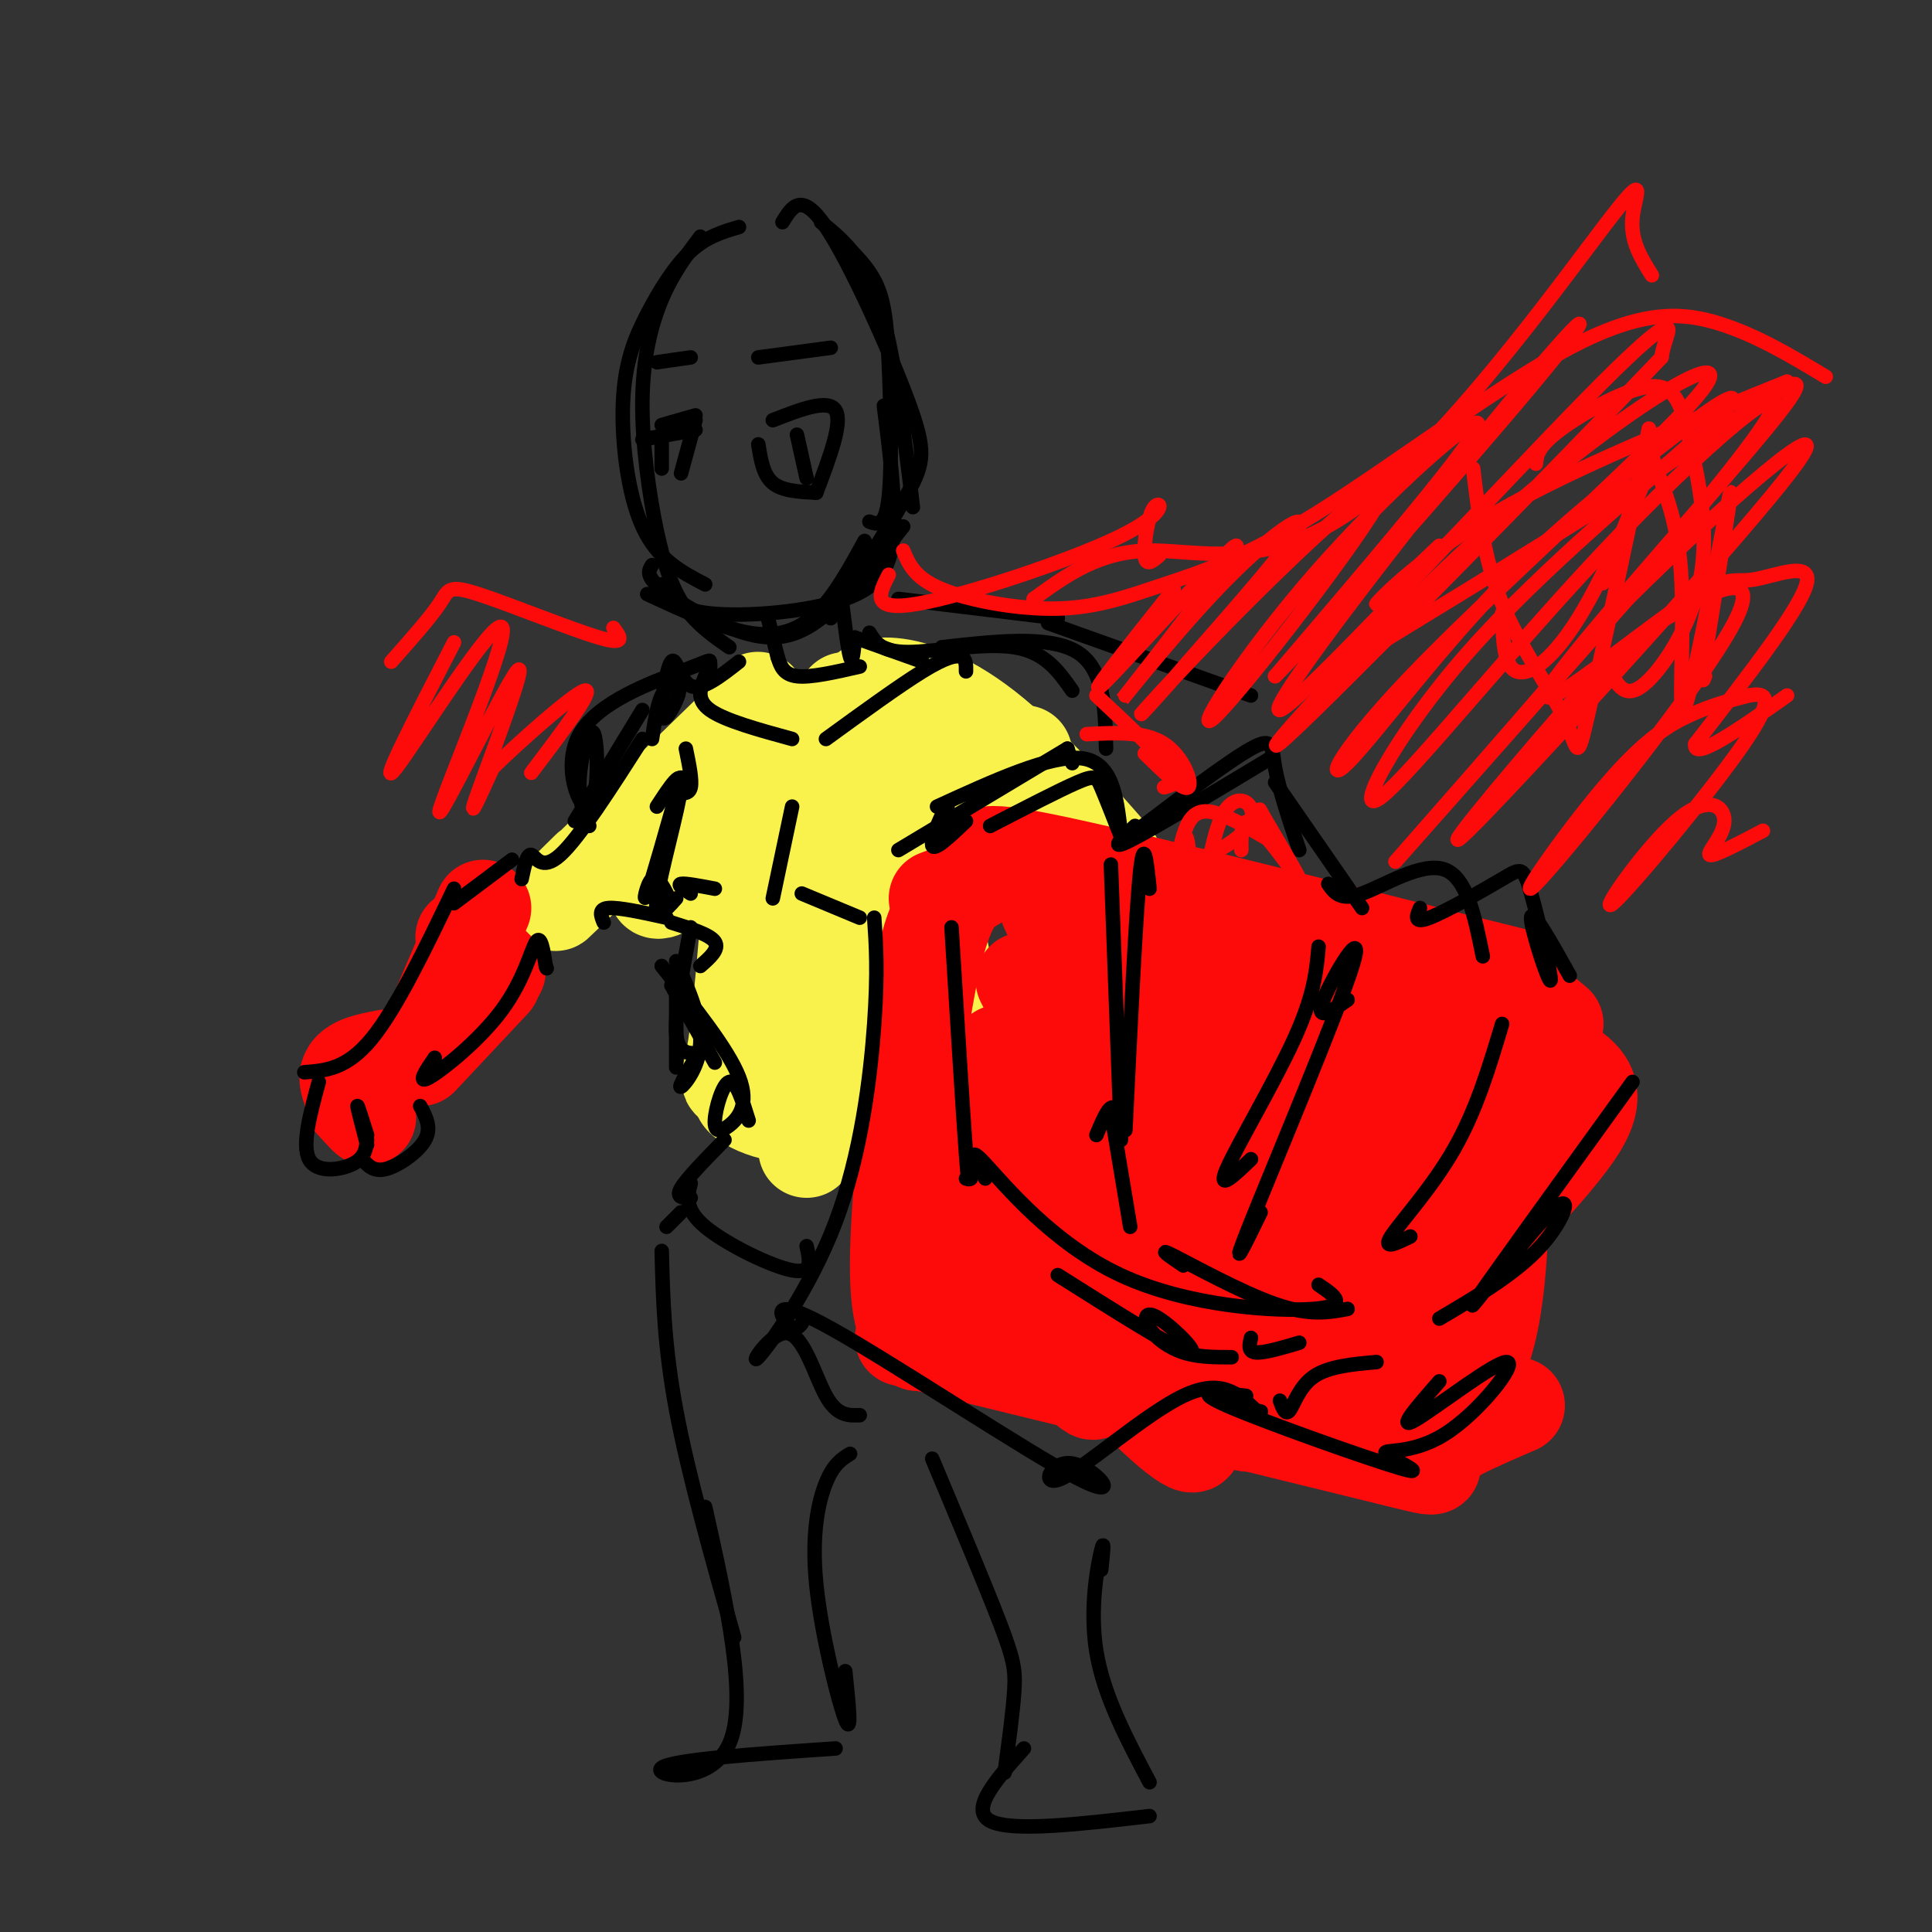 <svg viewBox='0 0 400 400' version='1.1' xmlns='http://www.w3.org/2000/svg' xmlns:xlink='http://www.w3.org/1999/xlink'><rect x="0" y="0" width="400" height="400" fill="#333333" stroke="none"/><g fill='none' stroke='rgb(249,242,77)' stroke-width='20' stroke-linecap='round' stroke-linejoin='round'><path d='M173,151c2.083,26.583 4.167,53.167 5,63c0.833,9.833 0.417,2.917 0,-4'/><path d='M164,152c-2.778,5.067 -5.556,10.133 -5,22c0.556,11.867 4.444,30.533 5,34c0.556,3.467 -2.222,-8.267 -5,-20'/><path d='M155,153c0.911,-4.369 1.821,-8.738 2,-8c0.179,0.738 -0.375,6.583 6,17c6.375,10.417 19.679,25.405 24,30c4.321,4.595 -0.339,-1.202 -5,-7'/><path d='M175,145c4.458,5.625 8.917,11.250 11,14c2.083,2.750 1.792,2.625 4,14c2.208,11.375 6.917,34.250 8,43c1.083,8.750 -1.458,3.375 -4,-2'/><path d='M178,161c0.000,0.000 14.000,26.000 14,26'/><path d='M150,154c0.000,0.000 -5.000,10.000 -5,10'/><path d='M151,152c-14.583,14.167 -29.167,28.333 -34,33c-4.833,4.667 0.083,-0.167 5,-5'/><path d='M148,163c-5.500,8.500 -11.000,17.000 -12,20c-1.000,3.000 2.500,0.500 6,-2'/><path d='M174,146c16.488,12.583 32.976,25.167 36,26c3.024,0.833 -7.417,-10.083 -16,-16c-8.583,-5.917 -15.310,-6.833 -12,-6c3.310,0.833 16.655,3.417 30,6'/><path d='M178,145c0.981,-1.582 1.962,-3.164 6,-3c4.038,0.164 11.134,2.075 20,9c8.866,6.925 19.502,18.864 24,24c4.498,5.136 2.856,3.467 1,3c-1.856,-0.467 -3.928,0.266 -6,1'/><path d='M187,169c0.978,-2.044 1.956,-4.089 5,-6c3.044,-1.911 8.156,-3.689 11,-3c2.844,0.689 3.422,3.844 4,7'/><path d='M159,183c-4.133,-2.533 -8.267,-5.067 -6,3c2.267,8.067 10.933,26.733 13,32c2.067,5.267 -2.467,-2.867 -7,-11'/><path d='M155,191c-0.962,11.206 -1.923,22.411 -3,28c-1.077,5.589 -2.268,5.560 3,4c5.268,-1.560 16.995,-4.651 23,-7c6.005,-2.349 6.287,-3.957 5,-5c-1.287,-1.043 -4.144,-1.522 -7,-2'/><path d='M168,209c11.583,8.857 23.167,17.714 24,18c0.833,0.286 -9.083,-8.000 -16,-11c-6.917,-3.000 -10.833,-0.714 -12,-1c-1.167,-0.286 0.417,-3.143 2,-6'/><path d='M166,209c1.500,-5.333 4.250,-15.667 7,-26'/><path d='M173,162c2.961,18.855 5.921,37.710 5,42c-0.921,4.290 -5.725,-5.986 -7,-15c-1.275,-9.014 0.978,-16.767 4,-9c3.022,7.767 6.814,31.053 7,34c0.186,2.947 -3.232,-14.444 -6,-15c-2.768,-0.556 -4.884,15.722 -7,32'/><path d='M169,231c-1.500,6.500 -1.750,6.750 -2,7'/><path d='M157,211c4.867,8.556 9.733,17.111 7,19c-2.733,1.889 -13.067,-2.889 -10,-4c3.067,-1.111 19.533,1.444 36,4'/></g>
<g fill='none' stroke='rgb(253,10,10)' stroke-width='20' stroke-linecap='round' stroke-linejoin='round'><path d='M208,180c5.133,-1.067 10.267,-2.133 19,2c8.733,4.133 21.067,13.467 36,20c14.933,6.533 32.467,10.267 50,14'/><path d='M194,186c4.931,-1.834 9.863,-3.668 10,-6c0.137,-2.332 -4.520,-5.161 15,-1c19.520,4.161 63.217,15.313 82,20c18.783,4.687 12.652,2.911 12,4c-0.652,1.089 4.174,5.045 9,9'/><path d='M203,182c-5.333,3.000 -10.667,6.000 -12,22c-1.333,16.000 1.333,45.000 4,74'/><path d='M200,183c-2.622,3.178 -5.244,6.356 -8,21c-2.756,14.644 -5.644,40.756 -6,55c-0.356,14.244 1.822,16.622 4,19'/><path d='M187,277c40.556,9.911 81.111,19.822 98,24c16.889,4.178 10.111,2.622 11,0c0.889,-2.622 9.444,-6.311 18,-10'/><path d='M306,223c1.533,-0.578 3.067,-1.156 4,9c0.933,10.156 1.267,31.044 -2,44c-3.267,12.956 -10.133,17.978 -17,23'/><path d='M203,265c10.500,10.917 21.000,21.833 23,23c2.000,1.167 -4.500,-7.417 -11,-16'/><path d='M195,237c-3.744,-4.982 -7.488,-9.964 -2,-2c5.488,7.964 20.208,28.875 32,43c11.792,14.125 20.655,21.464 22,21c1.345,-0.464 -4.827,-8.732 -11,-17'/><path d='M207,218c4.940,11.440 9.881,22.881 18,36c8.119,13.119 19.417,27.917 26,35c6.583,7.083 8.452,6.452 8,4c-0.452,-2.452 -3.226,-6.726 -6,-11'/><path d='M212,203c12.200,24.444 24.400,48.889 35,64c10.600,15.111 19.600,20.889 22,21c2.400,0.111 -1.800,-5.444 -6,-11'/><path d='M217,188c7.000,14.978 14.000,29.956 29,51c15.000,21.044 38.000,48.156 44,54c6.000,5.844 -5.000,-9.578 -16,-25'/><path d='M229,192c-1.756,0.933 -3.511,1.867 11,23c14.511,21.133 45.289,62.467 56,75c10.711,12.533 1.356,-3.733 -8,-20'/><path d='M248,204c29.335,39.616 58.670,79.233 57,75c-1.670,-4.233 -34.345,-52.315 -43,-68c-8.655,-15.685 6.711,1.026 20,19c13.289,17.974 24.500,37.209 23,32c-1.500,-5.209 -15.712,-34.864 -18,-44c-2.288,-9.136 7.346,2.247 12,6c4.654,3.753 4.327,-0.123 4,-4'/><path d='M303,220c0.108,-3.830 -1.622,-11.406 1,-12c2.622,-0.594 9.596,5.793 16,10c6.404,4.207 12.238,6.235 7,15c-5.238,8.765 -21.548,24.267 -30,34c-8.452,9.733 -9.045,13.697 -4,7c5.045,-6.697 15.727,-24.056 17,-25c1.273,-0.944 -6.864,14.528 -15,30'/><path d='M295,279c-3.667,6.500 -5.333,7.750 -7,9'/><path d='M96,194c0.000,0.000 7.000,7.000 7,7'/><path d='M100,188c0.000,0.000 -12.000,28.000 -12,28'/><path d='M102,203c0.000,0.000 -15.000,16.000 -15,16'/><path d='M80,219c-3.889,0.733 -7.778,1.467 -8,4c-0.222,2.533 3.222,6.867 4,8c0.778,1.133 -1.111,-0.933 -3,-3'/></g>
<g fill='none' stroke='rgb(0,0,0)' stroke-width='3' stroke-linecap='round' stroke-linejoin='round'><path d='M172,48c3.488,3.107 6.976,6.214 9,10c2.024,3.786 2.583,8.250 3,17c0.417,8.750 0.690,21.786 0,28c-0.690,6.214 -2.345,5.607 -4,5'/><path d='M145,49c-2.871,3.820 -5.742,7.640 -8,13c-2.258,5.360 -3.904,12.262 -4,21c-0.096,8.738 1.359,19.314 3,27c1.641,7.686 3.469,12.482 6,16c2.531,3.518 5.766,5.759 9,8'/><path d='M146,121c-4.946,-2.577 -9.892,-5.155 -13,-12c-3.108,-6.845 -4.380,-17.959 -4,-26c0.380,-8.041 2.410,-13.011 5,-18c2.590,-4.989 5.740,-9.997 9,-13c3.260,-3.003 6.630,-4.002 10,-5'/><path d='M162,46c1.976,-3.238 3.952,-6.476 9,1c5.048,7.476 13.167,25.667 17,36c3.833,10.333 3.381,12.810 0,19c-3.381,6.190 -9.690,16.095 -16,26'/><path d='M135,117c-0.702,1.119 -1.405,2.238 2,5c3.405,2.762 10.917,7.167 17,9c6.083,1.833 10.738,1.095 16,-3c5.262,-4.095 11.131,-11.548 17,-19'/><path d='M183,84c1.202,9.530 2.405,19.060 2,26c-0.405,6.940 -2.417,11.292 -10,14c-7.583,2.708 -20.738,3.774 -28,3c-7.262,-0.774 -8.631,-3.387 -10,-6'/><path d='M134,123c7.533,3.489 15.067,6.978 21,8c5.933,1.022 10.267,-0.422 14,-4c3.733,-3.578 6.867,-9.289 10,-15'/><path d='M170,46c4.417,3.583 8.833,7.167 12,17c3.167,9.833 5.083,25.917 7,42'/><path d='M160,87c5.750,-2.250 11.500,-4.500 13,-2c1.500,2.500 -1.250,9.750 -4,17'/><path d='M157,92c0.500,3.167 1.000,6.333 3,8c2.000,1.667 5.500,1.833 9,2'/><path d='M165,90c0.000,0.000 2.000,9.000 2,9'/><path d='M133,91c0.000,0.000 11.000,-2.000 11,-2'/><path d='M144,87c0.000,0.000 -3.000,11.000 -3,11'/><path d='M137,90c0.000,0.000 0.000,7.000 0,7'/><path d='M137,88c0.000,0.000 7.000,-2.000 7,-2'/><path d='M157,74c0.000,0.000 15.000,-2.000 15,-2'/><path d='M136,75c0.000,0.000 7.000,-1.000 7,-1'/><path d='M174,122c0.750,6.167 1.500,12.333 2,14c0.500,1.667 0.750,-1.167 1,-4'/><path d='M159,128c0.000,0.000 2.000,8.000 2,8'/><path d='M161,136c0.583,1.833 1.167,3.667 4,4c2.833,0.333 7.917,-0.833 13,-2'/><path d='M177,132c0.000,0.000 14.000,5.000 14,5'/><path d='M180,131c1.200,2.000 2.400,4.000 8,4c5.600,0.000 15.600,-2.000 22,-1c6.400,1.000 9.200,5.000 12,9'/><path d='M195,134c11.167,-1.250 22.333,-2.500 28,1c5.667,3.500 5.833,11.750 6,20'/><path d='M153,137c-3.857,3.031 -7.714,6.062 -10,5c-2.286,-1.062 -3.000,-6.217 -4,-5c-1.000,1.217 -2.284,8.807 -2,11c0.284,2.193 2.138,-1.010 3,-3c0.862,-1.990 0.732,-2.767 0,-3c-0.732,-0.233 -2.066,0.076 -3,2c-0.934,1.924 -1.467,5.462 -2,9'/><path d='M133,147c0.000,0.000 -14.000,23.000 -14,23'/><path d='M138,190c-4.917,-1.083 -9.833,-2.167 -12,-2c-2.167,0.167 -1.583,1.583 -1,3'/><path d='M142,155c0.667,3.250 1.333,6.500 1,8c-0.333,1.500 -1.667,1.250 -3,1'/><path d='M141,161c-2.978,10.578 -5.956,21.156 -7,24c-1.044,2.844 -0.156,-2.044 1,-3c1.156,-0.956 2.578,2.022 4,5'/><path d='M164,167c0.000,0.000 -4.000,19.000 -4,19'/><path d='M143,185c-1.417,-0.917 -2.833,-1.833 -2,-2c0.833,-0.167 3.917,0.417 7,1'/><path d='M166,185c0.000,0.000 12.000,5.000 12,5'/><path d='M139,191c4.000,1.250 8.000,2.500 9,4c1.000,1.500 -1.000,3.250 -3,5'/><path d='M143,192c-1.667,8.833 -3.333,17.667 -3,22c0.333,4.333 2.667,4.167 5,4'/><path d='M140,204c0.000,0.000 0.000,17.000 0,17'/><path d='M186,176c0.000,0.000 35.000,-21.000 35,-21'/><path d='M194,167c11.833,-5.417 23.667,-10.833 30,-10c6.333,0.833 7.167,7.917 8,15'/><path d='M221,155c0.000,0.000 1.000,3.000 1,3'/><path d='M205,171c7.133,-3.689 14.267,-7.378 18,-9c3.733,-1.622 4.067,-1.178 5,1c0.933,2.178 2.467,6.089 4,10'/><path d='M235,171c-2.833,2.667 -5.667,5.333 -1,3c4.667,-2.333 16.833,-9.667 29,-17'/><path d='M234,173c10.111,-7.667 20.222,-15.333 25,-18c4.778,-2.667 4.222,-0.333 5,4c0.778,4.333 2.889,10.667 5,17'/><path d='M264,162c0.000,0.000 18.000,26.000 18,26'/><path d='M275,183c1.244,1.800 2.489,3.600 7,2c4.511,-1.600 12.289,-6.600 17,-5c4.711,1.600 6.356,9.800 8,18'/><path d='M294,188c-0.716,1.663 -1.432,3.326 2,2c3.432,-1.326 11.011,-5.643 15,-8c3.989,-2.357 4.389,-2.756 6,3c1.611,5.756 4.434,17.665 4,18c-0.434,0.335 -4.124,-10.904 -4,-13c0.124,-2.096 4.062,4.952 8,12'/><path d='M200,170c-3.333,3.178 -6.667,6.356 -7,5c-0.333,-1.356 2.333,-7.244 3,-8c0.667,-0.756 -0.667,3.622 -2,8'/><path d='M238,184c-0.583,-5.667 -1.167,-11.333 -2,-3c-0.833,8.333 -1.917,30.667 -3,53'/><path d='M230,179c0.867,23.244 1.733,46.489 2,54c0.267,7.511 -0.067,-0.711 -1,-3c-0.933,-2.289 -2.467,1.356 -4,5'/><path d='M197,192c1.200,19.467 2.400,38.933 3,47c0.600,8.067 0.600,4.733 1,3c0.400,-1.733 1.200,-1.867 2,-2'/><path d='M279,207c-3.429,2.381 -6.857,4.762 -5,0c1.857,-4.762 9.000,-16.667 6,-7c-3.000,9.667 -16.143,40.905 -21,53c-4.857,12.095 -1.429,5.048 2,-2'/><path d='M273,196c-0.444,4.978 -0.889,9.956 -5,19c-4.111,9.044 -11.889,22.156 -14,27c-2.111,4.844 1.444,1.422 5,-2'/><path d='M311,212c-2.689,8.978 -5.378,17.956 -10,26c-4.622,8.044 -11.178,15.156 -13,18c-1.822,2.844 1.089,1.422 4,0'/><path d='M338,224c-15.690,21.708 -31.381,43.417 -33,46c-1.619,2.583 10.833,-13.958 16,-19c5.167,-5.042 3.048,1.417 -2,7c-5.048,5.583 -13.024,10.292 -21,15'/><path d='M200,244c0.000,0.000 1.000,0.000 1,0'/><path d='M204,244c-1.982,-3.631 -3.964,-7.262 0,-3c3.964,4.262 13.875,16.417 28,23c14.125,6.583 32.464,7.595 40,7c7.536,-0.595 4.268,-2.798 1,-5'/><path d='M230,230c0.000,0.000 4.000,24.000 4,24'/><path d='M245,262c-2.844,-1.933 -5.689,-3.867 -2,-2c3.689,1.867 13.911,7.533 21,10c7.089,2.467 11.044,1.733 15,1'/><path d='M181,190c0.386,5.571 0.772,11.143 0,22c-0.772,10.857 -2.701,27.000 -8,41c-5.299,14.000 -13.967,25.856 -16,28c-2.033,2.144 2.568,-5.423 6,-5c3.432,0.423 5.695,8.835 8,13c2.305,4.165 4.653,4.082 7,4'/><path d='M166,274c-0.748,0.868 -1.497,1.737 -3,0c-1.503,-1.737 -3.761,-6.079 9,1c12.761,7.079 40.541,25.579 51,31c10.459,5.421 3.597,-2.238 -1,-3c-4.597,-0.762 -6.930,5.372 -2,3c4.930,-2.372 17.123,-13.249 25,-17c7.877,-3.751 11.439,-0.375 15,3'/><path d='M260,292c2.333,0.500 0.667,0.250 -1,0'/><path d='M219,264c11.990,7.577 23.981,15.155 27,16c3.019,0.845 -2.933,-5.041 -6,-7c-3.067,-1.959 -3.249,0.011 -2,2c1.249,1.989 3.928,3.997 7,5c3.072,1.003 6.536,1.002 10,1'/><path d='M259,277c-0.333,1.417 -0.667,2.833 1,3c1.667,0.167 5.333,-0.917 9,-2'/><path d='M265,290c0.578,1.556 1.156,3.111 2,2c0.844,-1.111 1.956,-4.889 5,-7c3.044,-2.111 8.022,-2.556 13,-3'/><path d='M258,289c-5.916,-0.726 -11.833,-1.452 -4,2c7.833,3.452 29.415,11.081 36,13c6.585,1.919 -1.827,-1.873 -3,-3c-1.173,-1.127 4.892,0.409 12,-4c7.108,-4.409 15.260,-14.764 13,-15c-2.260,-0.236 -14.931,9.647 -19,12c-4.069,2.353 0.466,-2.823 5,-8'/><path d='M133,153c-6.556,10.244 -13.111,20.489 -17,24c-3.889,3.511 -5.111,0.289 -6,0c-0.889,-0.289 -1.444,2.356 -2,5'/><path d='M106,178c0.000,0.000 -12.000,9.000 -12,9'/><path d='M94,184c-5.917,12.333 -11.833,24.667 -17,31c-5.167,6.333 -9.583,6.667 -14,7'/><path d='M66,224c-1.778,6.533 -3.556,13.067 -2,16c1.556,2.933 6.444,2.267 9,1c2.556,-1.267 2.778,-3.133 3,-5'/><path d='M76,237c-1.000,-3.833 -2.000,-7.667 -2,-8c0.000,-0.333 1.000,2.833 2,6'/><path d='M75,240c1.200,1.356 2.400,2.711 5,2c2.600,-0.711 6.600,-3.489 8,-6c1.400,-2.511 0.200,-4.756 -1,-7'/><path d='M90,219c-1.923,2.827 -3.845,5.655 -1,4c2.845,-1.655 10.458,-7.792 15,-14c4.542,-6.208 6.012,-12.488 7,-14c0.988,-1.512 1.494,1.744 2,5'/><path d='M113,200c0.333,0.833 0.167,0.417 0,0'/><path d='M140,199c2.622,6.044 5.244,12.089 5,17c-0.244,4.911 -3.356,8.689 -4,9c-0.644,0.311 1.178,-2.844 3,-6'/><path d='M136,167c2.756,-4.244 5.511,-8.489 5,-4c-0.511,4.489 -4.289,17.711 -5,23c-0.711,5.289 1.644,2.644 4,0'/><path d='M200,139c0.022,-1.289 0.044,-2.578 -1,-3c-1.044,-0.422 -3.156,0.022 -8,3c-4.844,2.978 -12.422,8.489 -20,14'/><path d='M146,140c-1.000,2.417 -2.000,4.833 1,7c3.000,2.167 10.000,4.083 17,6'/><path d='M147,140c0.030,-1.259 0.060,-2.517 0,-3c-0.060,-0.483 -0.211,-0.190 -6,2c-5.789,2.190 -17.217,6.277 -21,13c-3.783,6.723 0.079,16.080 2,15c1.921,-1.080 1.902,-12.599 1,-15c-0.902,-2.401 -2.686,4.314 -3,9c-0.314,4.686 0.843,7.343 2,10'/><path d='M139,204c0.000,0.000 9.000,16.000 9,16'/><path d='M137,200c6.880,8.635 13.761,17.270 16,23c2.239,5.730 -0.163,8.557 -2,10c-1.837,1.443 -3.110,1.504 -3,-1c0.110,-2.504 1.603,-7.573 3,-8c1.397,-0.427 2.699,3.786 4,8'/><path d='M150,236c-3.917,4.000 -7.833,8.000 -9,10c-1.167,2.000 0.417,2.000 2,2'/><path d='M143,245c-0.667,2.689 -1.333,5.378 3,9c4.333,3.622 13.667,8.178 18,9c4.333,0.822 3.667,-2.089 3,-5'/><path d='M141,251c0.000,0.000 -3.000,3.000 -3,3'/><path d='M137,259c0.250,9.833 0.500,19.667 3,33c2.500,13.333 7.250,30.167 12,47'/><path d='M193,302c5.533,13.178 11.067,26.356 14,34c2.933,7.644 3.267,9.756 3,14c-0.267,4.244 -1.133,10.622 -2,17'/><path d='M228,325c0.356,-3.422 0.711,-6.844 0,-4c-0.711,2.844 -2.489,11.956 -1,21c1.489,9.044 6.244,18.022 11,27'/><path d='M212,362c-5.667,6.333 -11.333,12.667 -7,15c4.333,2.333 18.667,0.667 33,-1'/><path d='M146,312c4.467,20.044 8.933,40.089 5,49c-3.933,8.911 -16.267,6.689 -14,5c2.267,-1.689 19.133,-2.844 36,-4'/><path d='M175,346c0.708,6.804 1.417,13.607 0,10c-1.417,-3.607 -4.958,-17.625 -6,-28c-1.042,-10.375 0.417,-17.107 2,-21c1.583,-3.893 3.292,-4.946 5,-6'/><path d='M186,124c0.000,0.000 33.000,4.000 33,4'/><path d='M217,129c0.000,0.000 42.000,15.000 42,15'/></g>
<g fill='none' stroke='rgb(253,10,10)' stroke-width='3' stroke-linecap='round' stroke-linejoin='round'><path d='M187,114c1.169,2.829 2.337,5.657 8,8c5.663,2.343 15.820,4.200 24,4c8.180,-0.200 14.382,-2.457 22,-5c7.618,-2.543 16.650,-5.372 32,-15c15.350,-9.628 37.017,-26.054 52,-34c14.983,-7.946 23.281,-7.413 31,-5c7.719,2.413 14.860,6.707 22,11'/><path d='M243,122c-9.781,12.281 -19.562,24.562 -14,19c5.562,-5.562 26.465,-28.965 27,-28c0.535,0.965 -19.300,26.300 -23,31c-3.700,4.700 8.735,-11.235 19,-22c10.265,-10.765 18.362,-16.362 17,-13c-1.362,3.362 -12.181,15.681 -23,28'/><path d='M246,137c-6.642,7.742 -11.747,13.096 -9,10c2.747,-3.096 13.347,-14.641 26,-27c12.653,-12.359 27.360,-25.533 23,-17c-4.360,8.533 -27.787,38.772 -34,45c-6.213,6.228 4.789,-11.554 20,-29c15.211,-17.446 34.632,-34.556 34,-31c-0.632,3.556 -21.316,27.778 -42,52'/><path d='M264,140c4.792,-4.501 37.771,-41.754 53,-60c15.229,-18.246 12.708,-17.486 -5,4c-17.708,21.486 -50.602,63.697 -47,63c3.602,-0.697 43.701,-44.303 63,-64c19.299,-19.697 17.800,-15.485 17,-13c-0.800,2.485 -0.900,3.242 -1,4'/><path d='M344,74c-19.719,20.727 -68.518,70.544 -78,79c-9.482,8.456 20.353,-24.448 46,-47c25.647,-22.552 47.107,-34.753 41,-26c-6.107,8.753 -39.781,38.460 -58,57c-18.219,18.540 -20.982,25.915 -16,21c4.982,-4.915 17.709,-22.118 31,-36c13.291,-13.882 27.145,-24.441 41,-35'/><path d='M351,87c9.034,-6.796 11.118,-6.284 1,3c-10.118,9.284 -32.438,27.342 -48,45c-15.562,17.658 -24.366,34.917 -18,30c6.366,-4.917 27.902,-32.009 49,-54c21.098,-21.991 41.757,-38.882 28,-20c-13.757,18.882 -61.931,73.538 -72,85c-10.069,11.462 17.965,-20.269 46,-52'/><path d='M337,124c19.259,-19.165 44.408,-41.076 35,-28c-9.408,13.076 -53.372,61.141 -66,74c-12.628,12.859 6.078,-9.488 17,-22c10.922,-12.512 14.058,-15.190 22,-20c7.942,-4.810 20.689,-11.753 14,1c-6.689,12.753 -32.813,45.202 -40,53c-7.187,7.798 4.565,-9.054 13,-19c8.435,-9.946 13.553,-12.984 18,-15c4.447,-2.016 8.224,-3.008 12,-4'/><path d='M362,144c3.430,-0.624 6.007,-0.183 -1,10c-7.007,10.183 -23.596,30.110 -27,33c-3.404,2.890 6.376,-11.256 13,-17c6.624,-5.744 10.091,-3.085 10,0c-0.091,3.085 -3.740,6.596 -3,7c0.740,0.404 5.870,-2.298 11,-5'/><path d='M127,130c1.381,1.851 2.762,3.702 -3,2c-5.762,-1.702 -18.667,-6.958 -25,-9c-6.333,-2.042 -6.095,-0.869 -8,2c-1.905,2.869 -5.952,7.435 -10,12'/><path d='M94,133c-8.106,15.717 -16.212,31.434 -12,26c4.212,-5.434 20.742,-32.020 22,-29c1.258,3.020 -12.756,35.644 -13,38c-0.244,2.356 13.280,-25.558 16,-29c2.720,-3.442 -5.366,17.588 -8,25c-2.634,7.412 0.183,1.206 3,-5'/><path d='M102,159c5.178,-5.089 16.622,-15.311 19,-16c2.378,-0.689 -4.311,8.156 -11,17'/><path d='M184,119c-1.987,3.860 -3.974,7.719 6,6c9.974,-1.719 31.911,-9.018 42,-14c10.089,-4.982 8.332,-7.649 7,-6c-1.332,1.649 -2.238,7.614 -2,10c0.238,2.386 1.619,1.193 3,0'/><path d='M214,124c6.778,-4.930 13.557,-9.860 24,-10c10.443,-0.140 24.552,4.509 43,-9c18.448,-13.509 41.236,-45.175 51,-58c9.764,-12.825 6.504,-6.807 6,-2c-0.504,4.807 1.748,8.404 4,12'/><path d='M244,179c0.697,-4.159 1.394,-8.318 2,-4c0.606,4.318 1.120,17.112 2,16c0.880,-1.112 2.125,-16.132 5,-22c2.875,-5.868 7.378,-2.586 6,1c-1.378,3.586 -8.637,7.477 -12,8c-3.363,0.523 -2.828,-2.321 -2,-5c0.828,-2.679 1.951,-5.194 5,-5c3.049,0.194 8.025,3.097 13,6'/><path d='M263,174c0.939,-1.470 -3.212,-8.147 -2,-6c1.212,2.147 7.788,13.116 8,14c0.212,0.884 -5.939,-8.319 -9,-11c-3.061,-2.681 -3.030,1.159 -3,5'/><path d='M249,179c0.000,0.000 9.000,44.000 9,44'/><path d='M208,177c0.000,0.000 6.000,-4.000 6,-4'/><path d='M305,97c1.127,9.458 2.253,18.917 6,28c3.747,9.083 10.114,17.792 13,24c2.886,6.208 2.290,9.915 5,-2c2.710,-11.915 8.725,-39.451 11,-51c2.275,-11.549 0.811,-7.111 2,-2c1.189,5.111 5.030,10.896 6,24c0.970,13.104 -0.931,33.528 1,28c1.931,-5.528 7.695,-37.008 9,-43c1.305,-5.992 -1.847,13.504 -5,33'/><path d='M353,136c-0.833,6.167 -0.417,5.083 0,4'/><path d='M225,152c6.000,-0.311 12.000,-0.622 16,2c4.000,2.622 6.000,8.178 5,9c-1.000,0.822 -5.000,-3.089 -9,-7'/><path d='M227,144c6.333,5.917 12.667,11.833 15,15c2.333,3.167 0.667,3.583 -1,4'/><path d='M328,107c1.415,-0.590 2.829,-1.180 5,-2c2.171,-0.820 5.097,-1.870 4,3c-1.097,4.870 -6.217,15.661 -5,12c1.217,-3.661 8.769,-21.775 9,-22c0.231,-0.225 -6.861,17.439 -13,28c-6.139,10.561 -11.325,14.017 -14,13c-2.675,-1.017 -2.837,-6.509 -3,-12'/><path d='M318,96c0.165,-1.754 0.331,-3.508 5,-7c4.669,-3.492 13.842,-8.723 19,-9c5.158,-0.277 6.300,4.400 8,12c1.700,7.600 3.958,18.123 2,28c-1.958,9.877 -8.131,19.108 -12,22c-3.869,2.892 -5.435,-0.554 -7,-4'/><path d='M298,113c-6.933,6.578 -13.867,13.156 -13,12c0.867,-1.156 9.533,-10.044 25,-19c15.467,-8.956 37.733,-17.978 60,-27'/><path d='M286,133c23.399,-14.294 46.799,-28.587 64,-40c17.201,-11.413 28.204,-19.944 18,-7c-10.204,12.944 -41.615,47.363 -47,56c-5.385,8.637 15.258,-8.510 26,-16c10.742,-7.490 11.584,-5.324 16,-6c4.416,-0.676 12.404,-4.193 11,1c-1.404,5.193 -12.202,19.097 -23,33'/><path d='M351,154c-0.667,3.833 9.167,-3.083 19,-10'/></g>
</svg>